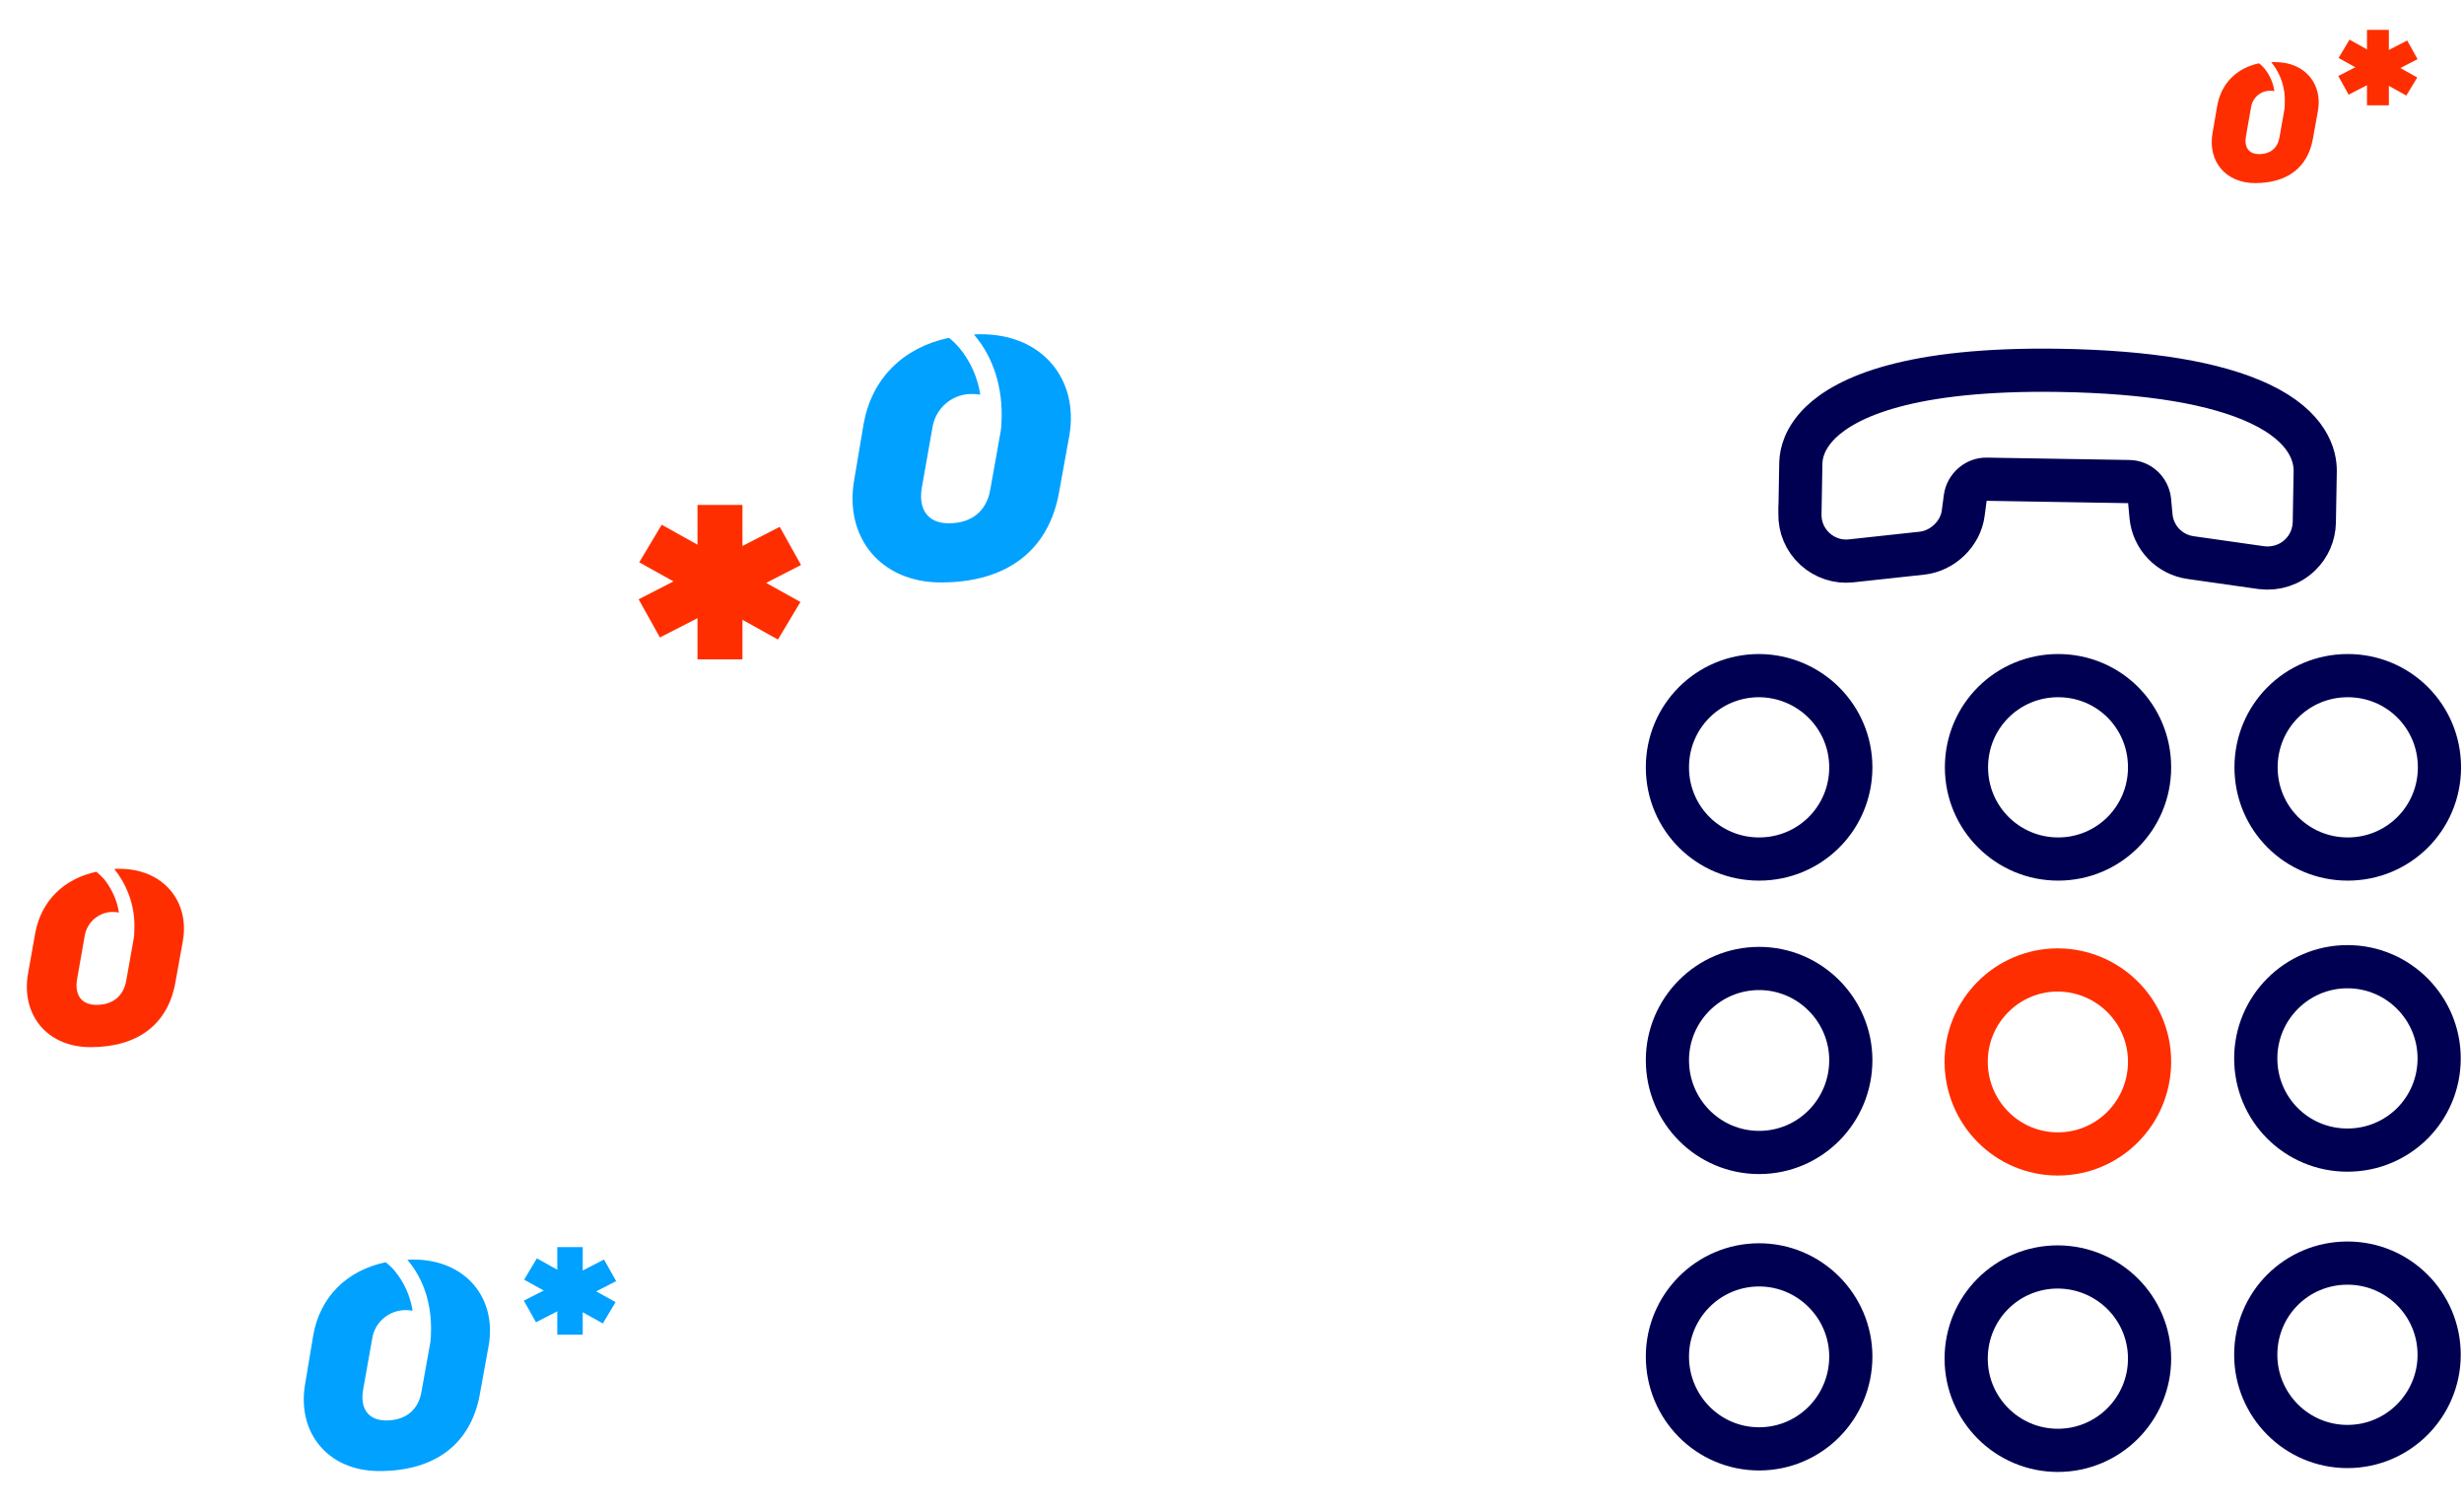 <?xml version="1.0" encoding="utf-8"?>
<!-- Generator: Adobe Illustrator 22.0.1, SVG Export Plug-In . SVG Version: 6.00 Build 0)  -->
<svg version="1.1" id="Layer_1" xmlns="http://www.w3.org/2000/svg" xmlns:xlink="http://www.w3.org/1999/xlink" x="0px" y="0px"
	 viewBox="0 0 833 510" style="enable-background:new 0 0 833 510;" xml:space="preserve">
<style type="text/css">
	.st0{fill:none;stroke:#000052;stroke-width:14.6;stroke-linecap:round;stroke-linejoin:round;}
	.st1{fill:none;stroke:#00A1FF;stroke-width:14.6;stroke-linecap:round;stroke-miterlimit:10;}
	.st2{fill:#FFFFFF;stroke:#000052;stroke-width:14.6;stroke-linecap:round;stroke-linejoin:round;}
	.st3{fill:#FFFFFF;stroke:#FF2E00;stroke-width:14.6;stroke-linecap:round;stroke-linejoin:round;}
	.st4{fill:none;stroke:#FF2E00;stroke-width:14.6;stroke-linecap:round;stroke-linejoin:round;}
	.st5{fill:none;stroke:#00A1FF;stroke-width:14.6;stroke-miterlimit:10;}
	.st6{fill:#FF2E00;}
	.st7{fill:#00A1FF;}
	
		.st8{fill-rule:evenodd;clip-rule:evenodd;fill:none;stroke:#000052;stroke-width:14.6;stroke-linecap:round;stroke-linejoin:round;}
</style>
<g>
	<path class="st0" d="M608.5,173.7l0.3-17.2c0.1-3.4,1.3-8.4,6.7-13.7c8.8-8.5,29.9-18.4,80.8-17.6c30.2,0.5,52.9,4.3,67.7,11.3
		c16.5,7.8,18.8,17.7,18.7,22.9l-0.3,17.2c-0.1,4.2-1.8,8.1-4.8,11c-3.5,3.4-8.3,4.9-13.1,4.3l-23.9-3.4c-7.2-1-12.7-6.8-13.4-13.9
		l-0.5-5.4c-0.4-3.6-3.4-6.4-7-6.4l-48.1-0.8c-3.5-0.1-6.7,2.7-7.2,6.2l-0.7,5.3c-0.9,6.9-6.9,12.7-13.9,13.5l-24,2.6
		c-4.5,0.5-8.9-1-12.2-4C610.2,182.5,608.4,178.2,608.5,173.7l0-2.3"/>
	<path class="st0" d="M625.7,259.4c0,17.2-13.8,31-31,31c-17.2,0-31-13.8-31-31c0-17.2,13.8-31,31-31
		C611.8,228.5,625.7,242.3,625.7,259.4z"/>
	<path class="st0" d="M726.7,459.3c0,17-13.8,31-31,31c-17.2,0-31-14-31-31c0-17.2,13.8-31,31-31
		C712.9,428.4,726.7,442.2,726.7,459.3z"/>
	<path class="st4" d="M726.7,358.9c0,17.2-13.8,31.2-31,31.2c-17.2,0-31-14-31-31.2c0-17,13.8-31,31-31
		C712.9,328,726.7,341.9,726.7,358.9z"/>
	<path class="st0" d="M664.8,259.4c0-17.2,13.8-31,31-31s30.9,13.8,30.9,31c0,17.2-13.8,31-30.9,31S664.8,276.6,664.8,259.4z"/>
	<path class="st0" d="M824.6,458c0,17-13.8,31-31,31c-17.2,0-31-14-31-31c0-17.2,13.8-31,31-31C810.8,427,824.6,440.9,824.6,458z"/>
	<path class="st0" d="M762.7,259.4c0-17.2,13.8-31,31-31c17.2,0,31,13.8,31,31c0,17.2-13.8,31-31,31
		C776.5,290.4,762.7,276.6,762.7,259.4z"/>
	<path class="st0" d="M824.6,357.8c0,17.2-13.8,31-31,31c-17.2,0-31-13.8-31-31c0-17,13.8-31,31-31
		C810.8,326.8,824.6,340.8,824.6,357.8z"/>
	<path class="st0" d="M625.7,358.4c0,17.2-13.8,31.2-31,31.2c-17.2,0-31-14-31-31.2c0-17,13.8-31,31-31
		C611.8,327.4,625.7,341.4,625.7,358.4z"/>
	<path class="st0" d="M625.7,458.6c0,17.2-13.8,31.2-31,31.2c-17.2,0-31-14-31-31.2c0-17,13.8-31,31-31
		C611.8,427.6,625.7,441.6,625.7,458.6z"/>
</g>
<path class="st6" d="M40.3,293.7c-0.6,0-1.2,0-1.7,0.1l0.2,0.2c4.6,5.8,7,13.1,6.6,20.5l0,0c0,0.9,0,1.8-0.2,2.8l-2.5,14.1
	c-0.9,5.2-4.4,8.3-10.1,8.3c-5.2,0-7.5-3.5-6.5-8.9l2.5-14.2c0.7-4.9,5-8.5,9.9-8.3c0.6,0,1.2,0.1,1.7,0.2c-0.6-4.1-2.4-8-5-11.3
	c-0.8-0.9-1.7-1.7-2.6-2.5c-11.1,2.4-18.7,9.9-20.7,20.8L9.5,329c-2.5,14,6.4,25,21.1,25c16.2,0,26.2-7.9,28.7-21.9l2.5-13.9
	C64.2,304.9,55.4,293.7,40.3,293.7"/>
<g>
	<rect x="188.4" y="421.6" class="st7" width="8.6" height="29.6"/>
	<polygon class="st7" points="177.2,432.6 203.8,447.4 208.1,440.2 181.5,425.4 	"/>
	<polygon class="st7" points="177.1,439.7 181.2,447 208.3,433.1 204.2,425.8 	"/>
	<path class="st7" d="M139.7,425.8c-0.7,0-1.4,0-2,0.1l0.2,0.2c5.4,6.4,8.1,15,7.8,24.3l0,0c0,1.1-0.1,2.2-0.2,3.3l-3,16.7
		c-1,6.1-5.2,9.8-12,9.8c-6.1,0-8.9-4.2-7.7-10.6l3-16.9c0.8-5.8,5.9-10,11.7-9.8c0.7,0,1.4,0.1,2,0.2c-0.8-4.9-2.8-9.5-6-13.4
		c-0.9-1.1-2-2.1-3.1-3c-13.2,2.8-22.2,11.7-24.5,24.7l-2.7,16.2c-3,16.6,7.6,29.7,25,29.7c19.2,0,31-9.4,34-25.9l3-16.5
		C168,439,157.6,425.8,139.7,425.8"/>
</g>
<g>
	<rect x="800.2" y="10.1" class="st6" width="7.4" height="25.5"/>
	<polygon class="st6" points="790.6,19.6 813.5,32.3 817.2,26.2 794.3,13.4 	"/>
	<polygon class="st6" points="790.5,25.7 794,32 817.3,20 813.8,13.7 	"/>
	<path class="st6" d="M769,21c-0.4,0-0.8,0-1.2,0l0.1,0.1c3.2,3.9,4.8,8.9,4.5,13.9l0,0c0,0.6,0,1.3-0.1,1.9l-1.7,9.6
		c-0.6,3.5-3,5.6-6.9,5.6c-3.5,0-5.1-2.4-4.4-6.1l1.7-9.7c0.5-3.3,3.4-5.8,6.7-5.6c0.4,0,0.8,0,1.2,0.1c-0.4-2.8-1.6-5.5-3.4-7.7
		c-0.5-0.6-1.1-1.2-1.8-1.7c-7.5,1.6-12.7,6.7-14.1,14.2l-1.6,9.3c-1.7,9.5,4.3,17,14.4,17c11,0,17.8-5.4,19.5-14.9l1.7-9.4
		C785.3,28.5,779.3,20.9,769,21"/>
</g>
<g>
	<g>
		<rect x="235.8" y="170.7" class="st6" width="15.2" height="52.2"/>
		<polygon class="st6" points="216.1,190.1 263,216.2 270.6,203.5 223.7,177.4 		"/>
		<polygon class="st6" points="215.9,202.6 223.1,215.5 270.8,191 263.6,178.1 		"/>
	</g>
	<path class="st7" d="M331.7,113c-0.8,0-1.6,0-2.4,0.1l0.2,0.3c6.4,7.5,9.5,17.7,9.1,28.5l0,0c0,1.3-0.1,2.6-0.3,3.9l-3.5,19.6
		c-1.2,7.2-6.1,11.5-14.1,11.5c-7.2,0-10.4-4.9-9-12.4l3.5-19.8c1-6.8,6.9-11.8,13.8-11.5c0.8,0,1.6,0.1,2.4,0.2
		c-0.9-5.8-3.3-11.2-7-15.7c-1.1-1.3-2.3-2.5-3.6-3.5c-15.5,3.3-26,13.7-28.8,28.9l-3.2,19c-3.5,19.5,8.9,34.8,29.3,34.8
		c22.5,0,36.4-11,39.9-30.3l3.5-19.3C364.8,128.5,352.6,113,331.7,113"/>
</g>
</svg>
